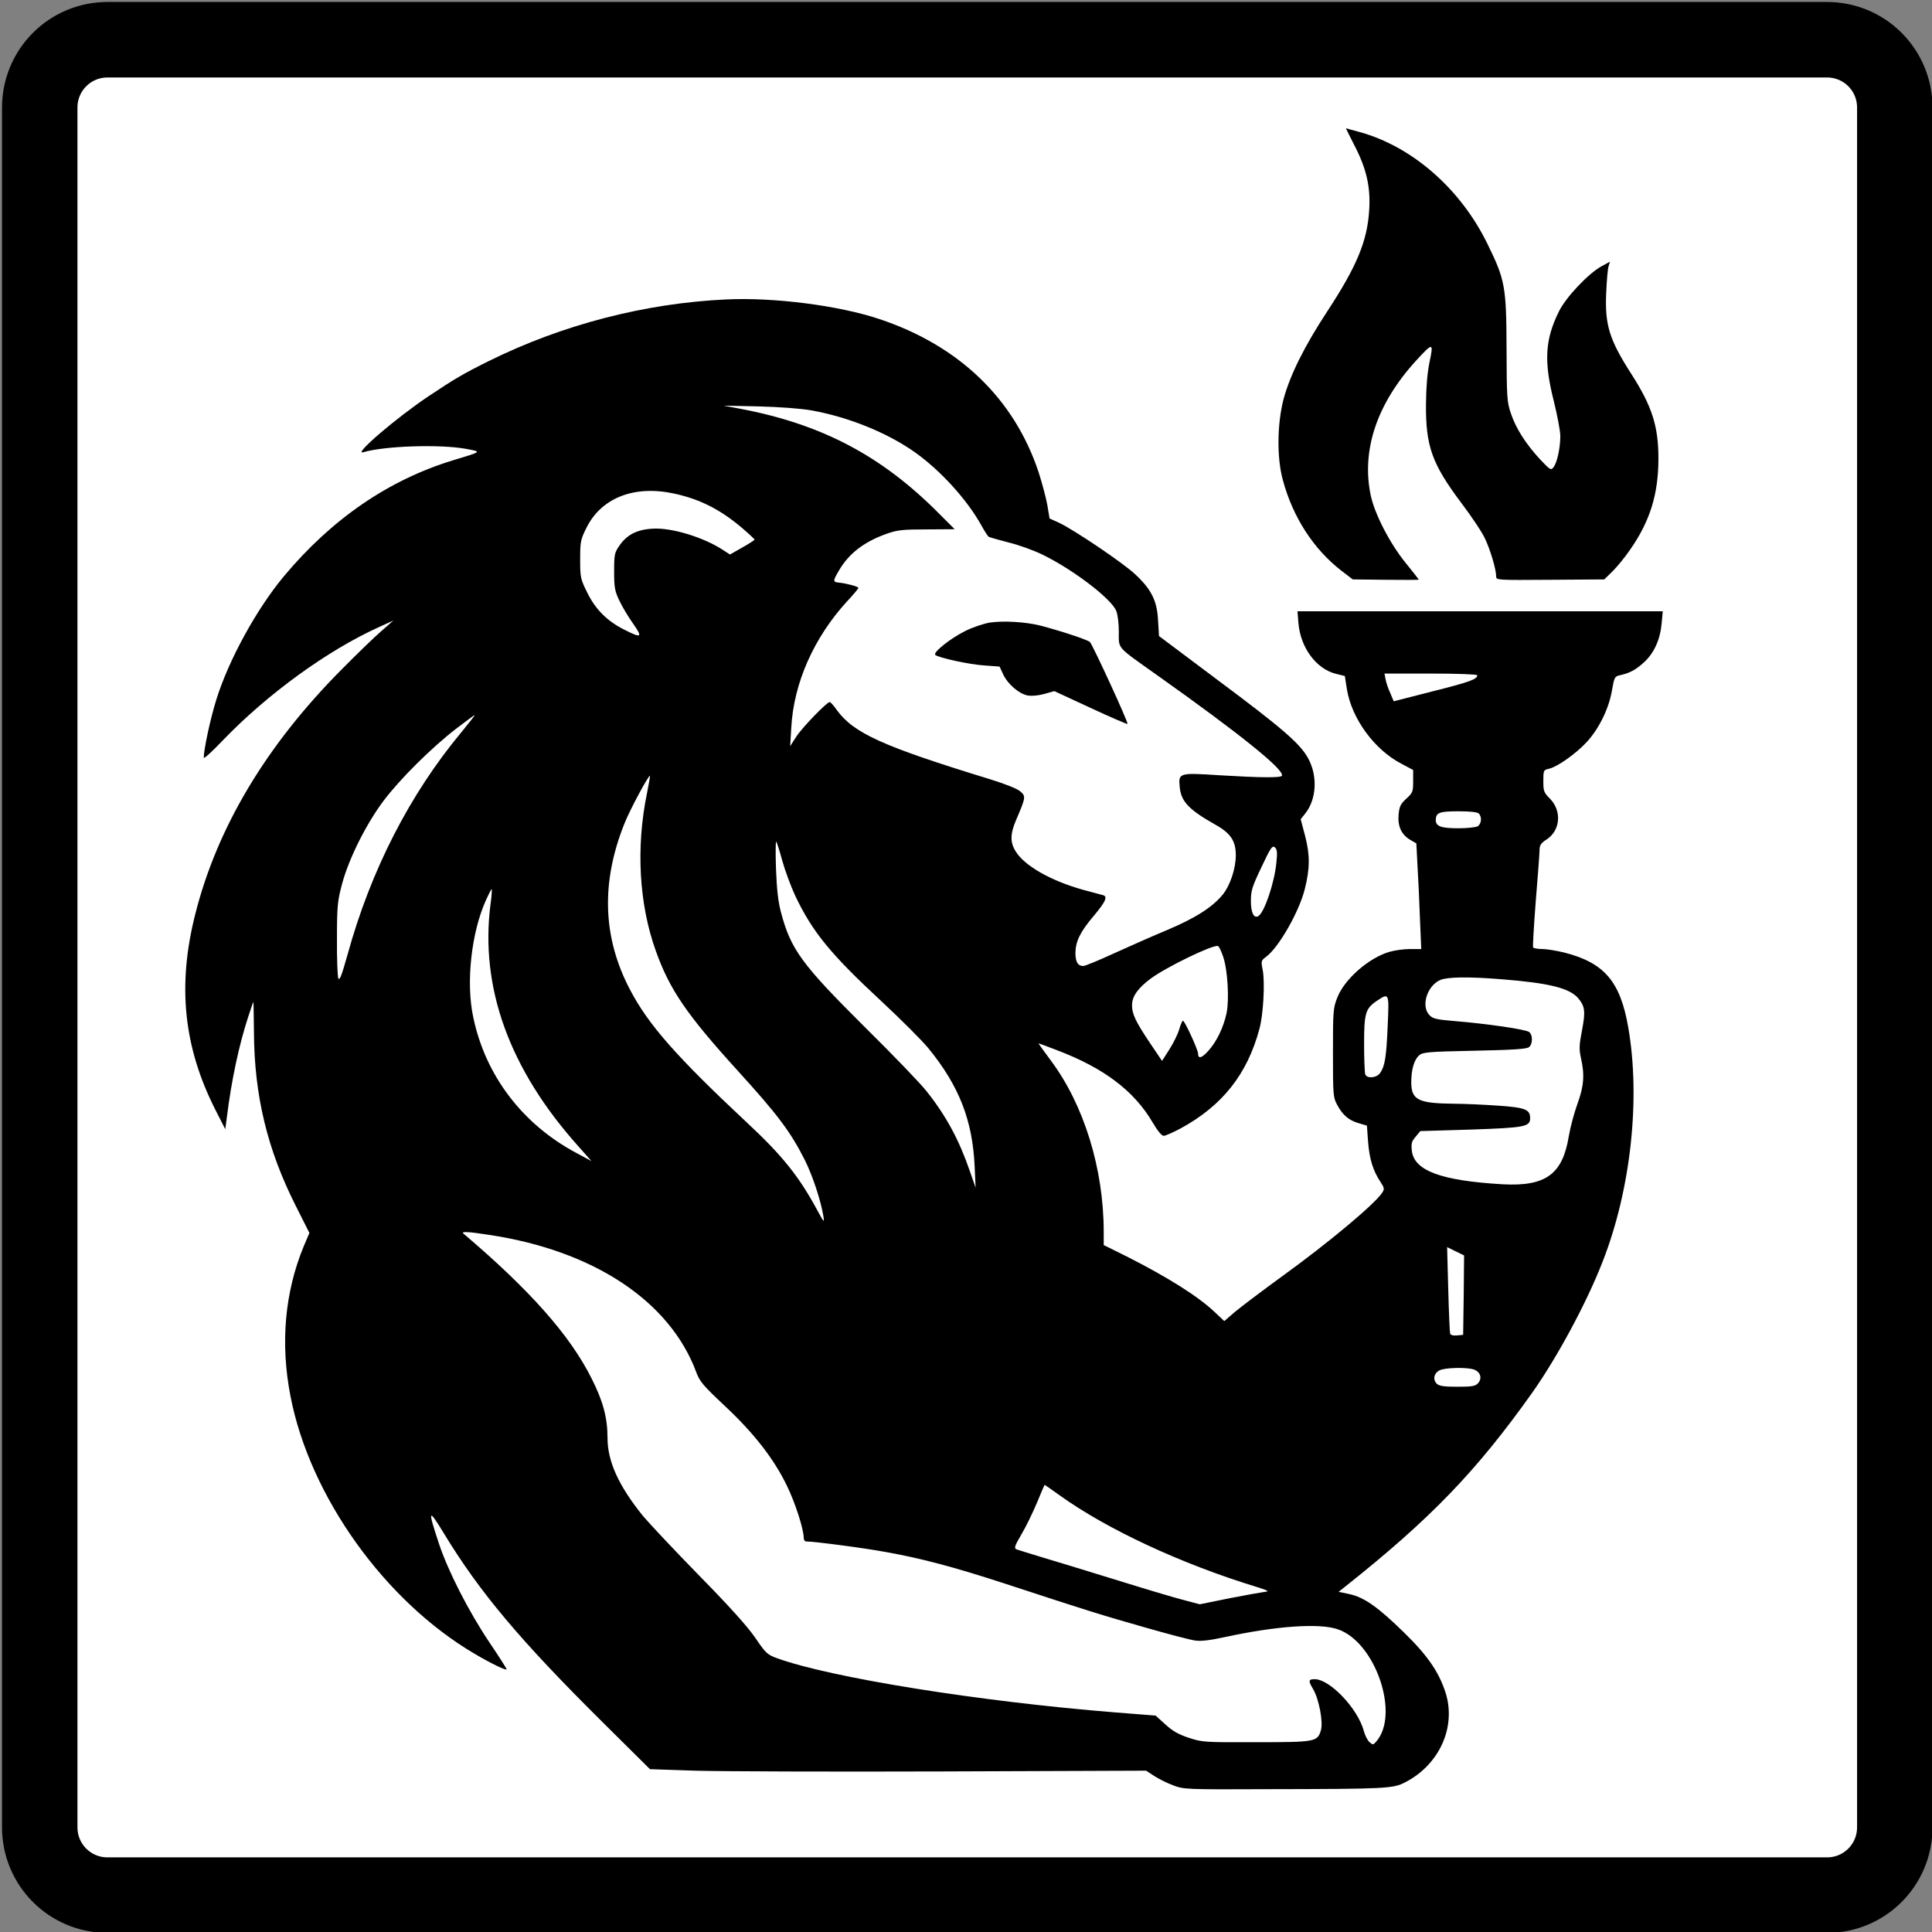 <?xml version="1.0" encoding="UTF-8" standalone="no"?>
<svg
   version="1.0"
   width="1024pt"
   height="1024pt"
   viewBox="0 0 1024 1024"
   preserveAspectRatio="xMidYMid meet"
   id="svg3"
   sodipodi:docname="logo-2.svg"
   inkscape:version="1.4 (86a8ad7, 2024-10-11)"
   xmlns:inkscape="http://www.inkscape.org/namespaces/inkscape"
   xmlns:sodipodi="http://sodipodi.sourceforge.net/DTD/sodipodi-0.dtd"
   xmlns="http://www.w3.org/2000/svg"
   xmlns:svg="http://www.w3.org/2000/svg">
  <rect x="0" y="0" width="1024" height="1024" fill="#808080" stroke="none"/>
  <defs
     id="defs3">
    <inkscape:path-effect
       effect="fillet_chamfer"
       id="path-effect3"
       is_visible="true"
       lpeversion="1"
       nodesatellites_param="F,0,0,1,0,0,0,1 @ F,0,0,1,0,0,0,1 @ F,0,0,1,0,0,0,1 @ F,0,0,1,0,0,0,1 @ F,0,0,1,0,0,0,1 @ F,0,0,1,0,0,0,1 @ F,0,0,1,0,0,0,1 @ F,0,0,1,0,0,0,1"
       radius="0"
       unit="px"
       method="auto"
       mode="F"
       chamfer_steps="1"
       flexible="false"
       use_knot_distance="true"
       apply_no_radius="true"
       apply_with_radius="true"
       only_selected="false"
       hide_knots="false" />
  </defs>
  <sodipodi:namedview
     id="namedview3"
     pagecolor="#ffffff"
     bordercolor="#000000"
     borderopacity="0.25"
     inkscape:showpageshadow="2"
     inkscape:pageopacity="0.0"
     inkscape:pagecheckerboard="0"
     inkscape:deskcolor="#d1d1d1"
     inkscape:document-units="pt"
     inkscape:zoom="0.85473633"
     inkscape:cx="682.66667"
     inkscape:cy="682.66667"
     inkscape:window-width="2560"
     inkscape:window-height="1369"
     inkscape:window-x="-8"
     inkscape:window-y="-8"
     inkscape:window-maximized="1"
     inkscape:current-layer="svg3" />
  <rect
     style="fill:#ffffff;fill-opacity:1;stroke:#000000;stroke-width:0;stroke-dasharray:none;stroke-opacity:1"
     id="rect4"
     width="973.984"
     height="973.107"
     x="24.569"
     y="25.446" />
  <g
     transform="translate(0,1024) scale(0.1,-0.1)"
     fill="#000000"
     stroke="none"
     id="g3">
    <path
       d="M7180 9467 c63 -122 85 -220 77 -341 -10 -164 -66 -298 -222 -536 -121 -184 -198 -339 -232 -466 -34 -132 -36 -309 -4 -427 53 -198 163 -368 312 -483 l59 -45 175 -2 c96 -1 175 -1 175 1 0 1 -32 42 -71 90 -84 104 -163 258 -184 357 -50 239 33 486 240 713 90 98 94 98 72 -6 -12 -58 -18 -132 -19 -222 -2 -226 32 -319 189 -528 53 -70 109 -154 124 -187 29 -62 59 -163 59 -200 0 -20 4 -20 287 -18 l286 2 44 43 c24 24 67 76 94 116 105 151 149 294 149 482 0 171 -34 277 -143 447 -117 182 -141 260 -134 427 3 67 8 132 13 145 l7 24 -44 -24 c-70 -38 -189 -164 -226 -239 -74 -149 -81 -264 -28 -474 19 -77 35 -161 35 -187 0 -62 -17 -142 -36 -165 -13 -18 -17 -16 -71 41 -75 81 -129 165 -155 244 -21 61 -22 86 -23 346 -1 326 -8 362 -100 550 -142 293 -399 518 -678 595 -39 11 -72 20 -73 20 -1 0 20 -42 46 -93z"
       id="path1" />
    <path
       d="M3850 8653 c-432 -20 -870 -134 -1258 -326 -141 -70 -184 -96 -322 -188 -170 -114 -400 -311 -345 -296 115 34 408 43 545 18 85 -16 88 -13 -70 -61 -340 -104 -641 -310 -895 -614 -146 -175 -294 -446 -359 -656 -31 -99 -66 -263 -66 -306 0 -8 46 34 102 93 236 245 554 476 826 599 l77 35 -65 -57 c-36 -31 -131 -123 -211 -204 -399 -402 -658 -836 -774 -1295 -96 -378 -62 -704 106 -1036 l53 -104 8 60 c25 202 65 387 114 537 14 43 26 78 27 78 1 0 2 -73 3 -163 2 -334 71 -620 221 -917 l73 -145 -30 -70 c-101 -245 -125 -516 -70 -797 103 -530 500 -1084 975 -1363 84 -50 165 -89 170 -83 2 2 -39 66 -91 143 -110 164 -219 377 -268 525 -60 181 -56 189 26 54 190 -313 406 -570 845 -1005 l248 -246 240 -8 c132 -4 724 -6 1315 -4 l1075 4 44 -29 c24 -15 69 -38 100 -49 54 -21 70 -22 496 -20 641 1 668 3 734 37 181 94 270 293 213 474 -36 111 -95 197 -221 320 -138 135 -211 186 -289 203 l-57 12 39 31 c448 356 691 608 984 1020 133 187 292 481 377 701 149 381 201 862 135 1240 -42 243 -127 342 -338 396 -41 10 -94 19 -118 19 -24 0 -45 4 -48 8 -3 5 4 116 14 248 11 131 20 253 20 270 0 24 8 36 38 55 73 48 81 152 16 217 -31 31 -34 39 -34 92 0 56 1 59 28 65 45 9 146 81 203 143 65 71 117 178 133 274 12 68 14 73 42 79 53 12 83 28 128 69 53 49 85 119 93 205 l6 65 -968 0 -968 0 5 -63 c11 -129 93 -241 197 -268 l49 -12 11 -71 c26 -156 146 -320 289 -394 l62 -33 0 -59 c0 -56 -2 -62 -36 -93 -31 -28 -37 -42 -41 -83 -6 -62 14 -107 61 -135 l33 -19 6 -118 c4 -64 10 -190 13 -279 l7 -163 -60 0 c-32 0 -82 -7 -109 -15 -109 -32 -236 -143 -275 -240 -23 -57 -24 -71 -24 -295 0 -222 1 -237 22 -275 29 -55 62 -83 114 -98 l44 -13 6 -84 c7 -92 26 -154 65 -213 22 -34 23 -39 9 -60 -40 -60 -286 -266 -530 -442 -104 -76 -216 -160 -248 -187 l-58 -50 -52 49 c-87 82 -245 182 -464 293 l-123 61 0 69 c0 336 -105 675 -281 910 -37 50 -66 90 -64 90 2 0 45 -16 97 -36 250 -95 410 -216 509 -386 25 -42 46 -68 57 -68 9 0 50 18 91 40 220 120 352 287 416 526 21 75 30 244 18 311 -10 50 -9 52 18 72 66 49 173 235 204 356 28 110 29 181 3 282 l-24 91 23 29 c61 75 68 199 17 293 -42 78 -137 160 -479 415 l-312 234 -5 83 c-5 104 -36 165 -121 244 -66 62 -325 236 -403 273 l-51 23 -12 72 c-7 39 -28 117 -46 173 -129 389 -421 671 -844 812 -215 72 -559 116 -811 104z m450 -588 c196 -35 402 -118 549 -222 135 -96 274 -248 351 -385 17 -32 36 -60 40 -63 5 -3 52 -16 105 -30 54 -13 134 -42 179 -64 161 -78 365 -233 392 -298 8 -18 14 -67 14 -111 0 -94 -16 -75 205 -232 440 -312 677 -503 659 -532 -7 -11 -117 -10 -331 3 -215 14 -218 13 -210 -64 7 -75 49 -119 187 -197 83 -46 110 -87 110 -163 0 -69 -29 -158 -68 -207 -54 -67 -144 -125 -293 -188 -79 -33 -208 -90 -287 -126 -78 -36 -151 -66 -160 -66 -29 0 -42 21 -42 70 1 61 25 111 99 198 61 73 72 99 49 107 -7 2 -56 15 -108 29 -171 48 -310 127 -357 204 -30 48 -29 93 3 167 51 119 52 125 21 151 -16 14 -82 40 -160 64 -571 175 -722 244 -812 367 -16 23 -33 42 -37 42 -14 2 -147 -136 -178 -184 l-32 -50 6 100 c13 235 120 476 295 667 34 36 61 69 61 72 0 7 -68 25 -104 28 -32 3 -32 9 0 63 53 92 135 154 254 196 56 20 86 23 212 23 l148 1 -78 78 c-307 311 -627 480 -1067 562 l-80 15 185 -4 c113 -3 222 -11 280 -21z m-732 -440 c139 -29 250 -85 367 -185 35 -30 64 -57 64 -60 0 -3 -29 -22 -65 -42 l-65 -37 -37 24 c-102 67 -272 119 -371 113 -83 -4 -136 -31 -176 -87 -28 -40 -30 -48 -30 -139 0 -85 3 -104 28 -156 15 -32 48 -87 73 -122 51 -73 45 -78 -44 -33 -93 46 -155 108 -199 197 -36 73 -38 80 -38 177 0 93 2 105 33 167 78 158 251 227 460 183z m4262 -964 c0 -21 -41 -36 -236 -85 l-207 -53 -18 43 c-11 23 -22 56 -25 73 l-6 31 246 0 c135 0 246 -4 246 -9z m-5383 -300 c-275 -330 -482 -734 -605 -1181 -31 -110 -42 -140 -49 -125 -4 11 -8 106 -7 210 0 174 3 199 27 290 36 135 129 320 221 442 87 115 252 279 384 381 52 40 96 72 98 72 3 0 -29 -40 -69 -89z m982 -326 c-59 -287 -42 -588 47 -835 73 -205 164 -338 435 -636 212 -233 279 -323 354 -471 42 -84 85 -214 99 -298 6 -38 4 -36 -32 30 -97 180 -186 291 -373 465 -373 349 -522 518 -619 703 -146 277 -156 569 -30 883 29 73 129 259 135 252 1 -2 -6 -43 -16 -93z m4409 -107 c18 -18 14 -56 -7 -68 -11 -5 -56 -10 -101 -10 -91 0 -120 10 -120 43 0 40 18 47 120 47 61 0 100 -4 108 -12z m-3692 -249 c14 -51 45 -135 69 -187 91 -191 186 -308 458 -560 102 -95 213 -206 247 -247 164 -201 235 -383 246 -630 l5 -110 -30 86 c-57 166 -125 293 -229 424 -30 39 -177 192 -327 340 -336 334 -394 413 -446 611 -15 56 -22 123 -26 229 -3 83 -2 147 1 144 4 -4 18 -48 32 -100z m2619 -12 c-10 -105 -63 -262 -95 -282 -24 -15 -40 17 -40 80 0 55 7 76 56 179 48 102 57 116 71 105 12 -11 14 -26 8 -82z m-4165 -218 c-57 -442 99 -875 464 -1283 l71 -80 -80 43 c-287 153 -483 412 -547 721 -39 184 -10 447 68 620 15 33 28 59 30 57 2 -2 0 -37 -6 -78z m3883 -280 c24 -69 33 -227 18 -299 -16 -75 -52 -150 -96 -199 -36 -40 -55 -45 -55 -15 0 20 -71 174 -80 174 -4 0 -13 -21 -20 -46 -7 -25 -31 -73 -52 -106 l-39 -61 -66 98 c-75 112 -93 151 -93 197 0 47 31 91 100 142 83 61 326 179 355 172 6 -1 18 -27 28 -57z m1473 -119 c255 -20 363 -47 409 -101 36 -44 39 -69 20 -170 -15 -77 -16 -99 -6 -145 21 -91 16 -151 -18 -244 -17 -47 -38 -124 -46 -172 -33 -202 -122 -267 -350 -255 -327 19 -470 72 -482 178 -4 38 -1 50 20 74 l25 30 268 8 c288 10 314 15 314 61 0 46 -27 56 -171 66 -74 5 -179 10 -234 10 -188 2 -225 20 -225 114 0 67 15 118 41 142 19 17 45 20 295 25 201 4 277 9 288 19 20 16 21 64 1 80 -16 14 -224 44 -393 58 -96 8 -117 12 -135 31 -47 47 -14 156 57 187 38 16 148 18 322 4z m-601 -247 c-7 -167 -15 -214 -40 -250 -19 -27 -70 -31 -79 -7 -3 9 -6 81 -6 160 0 164 7 188 67 229 66 44 66 44 58 -132z m-4763 -1108 c554 -83 958 -351 1098 -727 18 -50 37 -72 151 -179 155 -145 260 -280 329 -422 45 -92 90 -232 90 -279 0 -10 6 -18 13 -18 42 0 304 -34 422 -56 186 -33 360 -79 633 -168 439 -144 510 -166 735 -230 125 -36 247 -68 271 -71 30 -5 80 1 162 19 269 58 495 74 593 41 201 -66 333 -454 204 -597 -15 -17 -17 -17 -35 -1 -10 9 -23 35 -29 57 -31 119 -180 276 -261 276 -33 0 -35 -8 -8 -53 31 -53 54 -174 41 -218 -18 -61 -29 -63 -344 -63 -272 -1 -285 0 -355 23 -55 18 -87 36 -125 71 l-52 47 -215 17 c-723 58 -1506 184 -1791 287 -52 19 -60 26 -115 107 -40 59 -136 166 -299 332 -132 135 -265 277 -297 315 -129 160 -188 289 -188 414 0 107 -24 196 -85 316 -114 228 -328 469 -679 767 -14 12 27 10 136 -7z m5166 -320 l-3 -210 -33 -3 c-20 -2 -34 2 -36 10 -2 7 -7 113 -10 235 l-6 223 45 -22 45 -22 -2 -211z m55 -394 c34 -13 44 -47 21 -72 -14 -16 -31 -19 -110 -19 -72 0 -96 4 -109 16 -22 23 -15 56 15 71 29 15 148 17 183 4z m-2196 -667 c251 -180 644 -363 1043 -485 61 -19 69 -24 45 -26 -16 -2 -101 -17 -188 -34 l-158 -32 -87 23 c-48 12 -211 61 -362 108 -151 47 -327 100 -390 119 -63 19 -123 38 -132 41 -14 6 -11 17 26 80 24 40 60 115 82 167 21 52 40 95 41 95 1 0 37 -25 80 -56z"
       id="path2" />
    <path
       d="M5245 6940 c-33 -6 -91 -25 -130 -45 -77 -38 -171 -113 -158 -126 16 -15 180 -51 260 -56 l81 -6 18 -39 c23 -52 84 -105 130 -114 22 -4 57 -1 89 8 l53 15 192 -89 c105 -49 194 -87 196 -85 6 6 -184 418 -199 434 -12 12 -158 60 -262 87 -80 20 -196 27 -270 16z"
       id="path3" />
  </g>
  <path
     style="fill:none;stroke:#000000;stroke-width:41.606;stroke-dasharray:none;stroke-opacity:1;stroke-linejoin:round"
     id="rect3"
     width="1023.122"
     height="1022.245"
     x="0.877"
     y="1.755"
     inkscape:path-effect="#path-effect3"
     sodipodi:type="rect"
     d="M 38.277,1.755 H 986.599 c 20.72,0 37.4,16.68 37.4,37.4 V 986.6 c 0,20.72 -16.68,37.4 -37.4,37.4 H 38.277 C 17.558,1024 0.877,1007.32 0.877,986.6 V 39.155 c 0,-20.72 16.68,-37.4 37.4,-37.4 z"
     rx="37.4"
     transform="matrix(0.961,0,0,0.962,20.217,19.369)" />
</svg>
